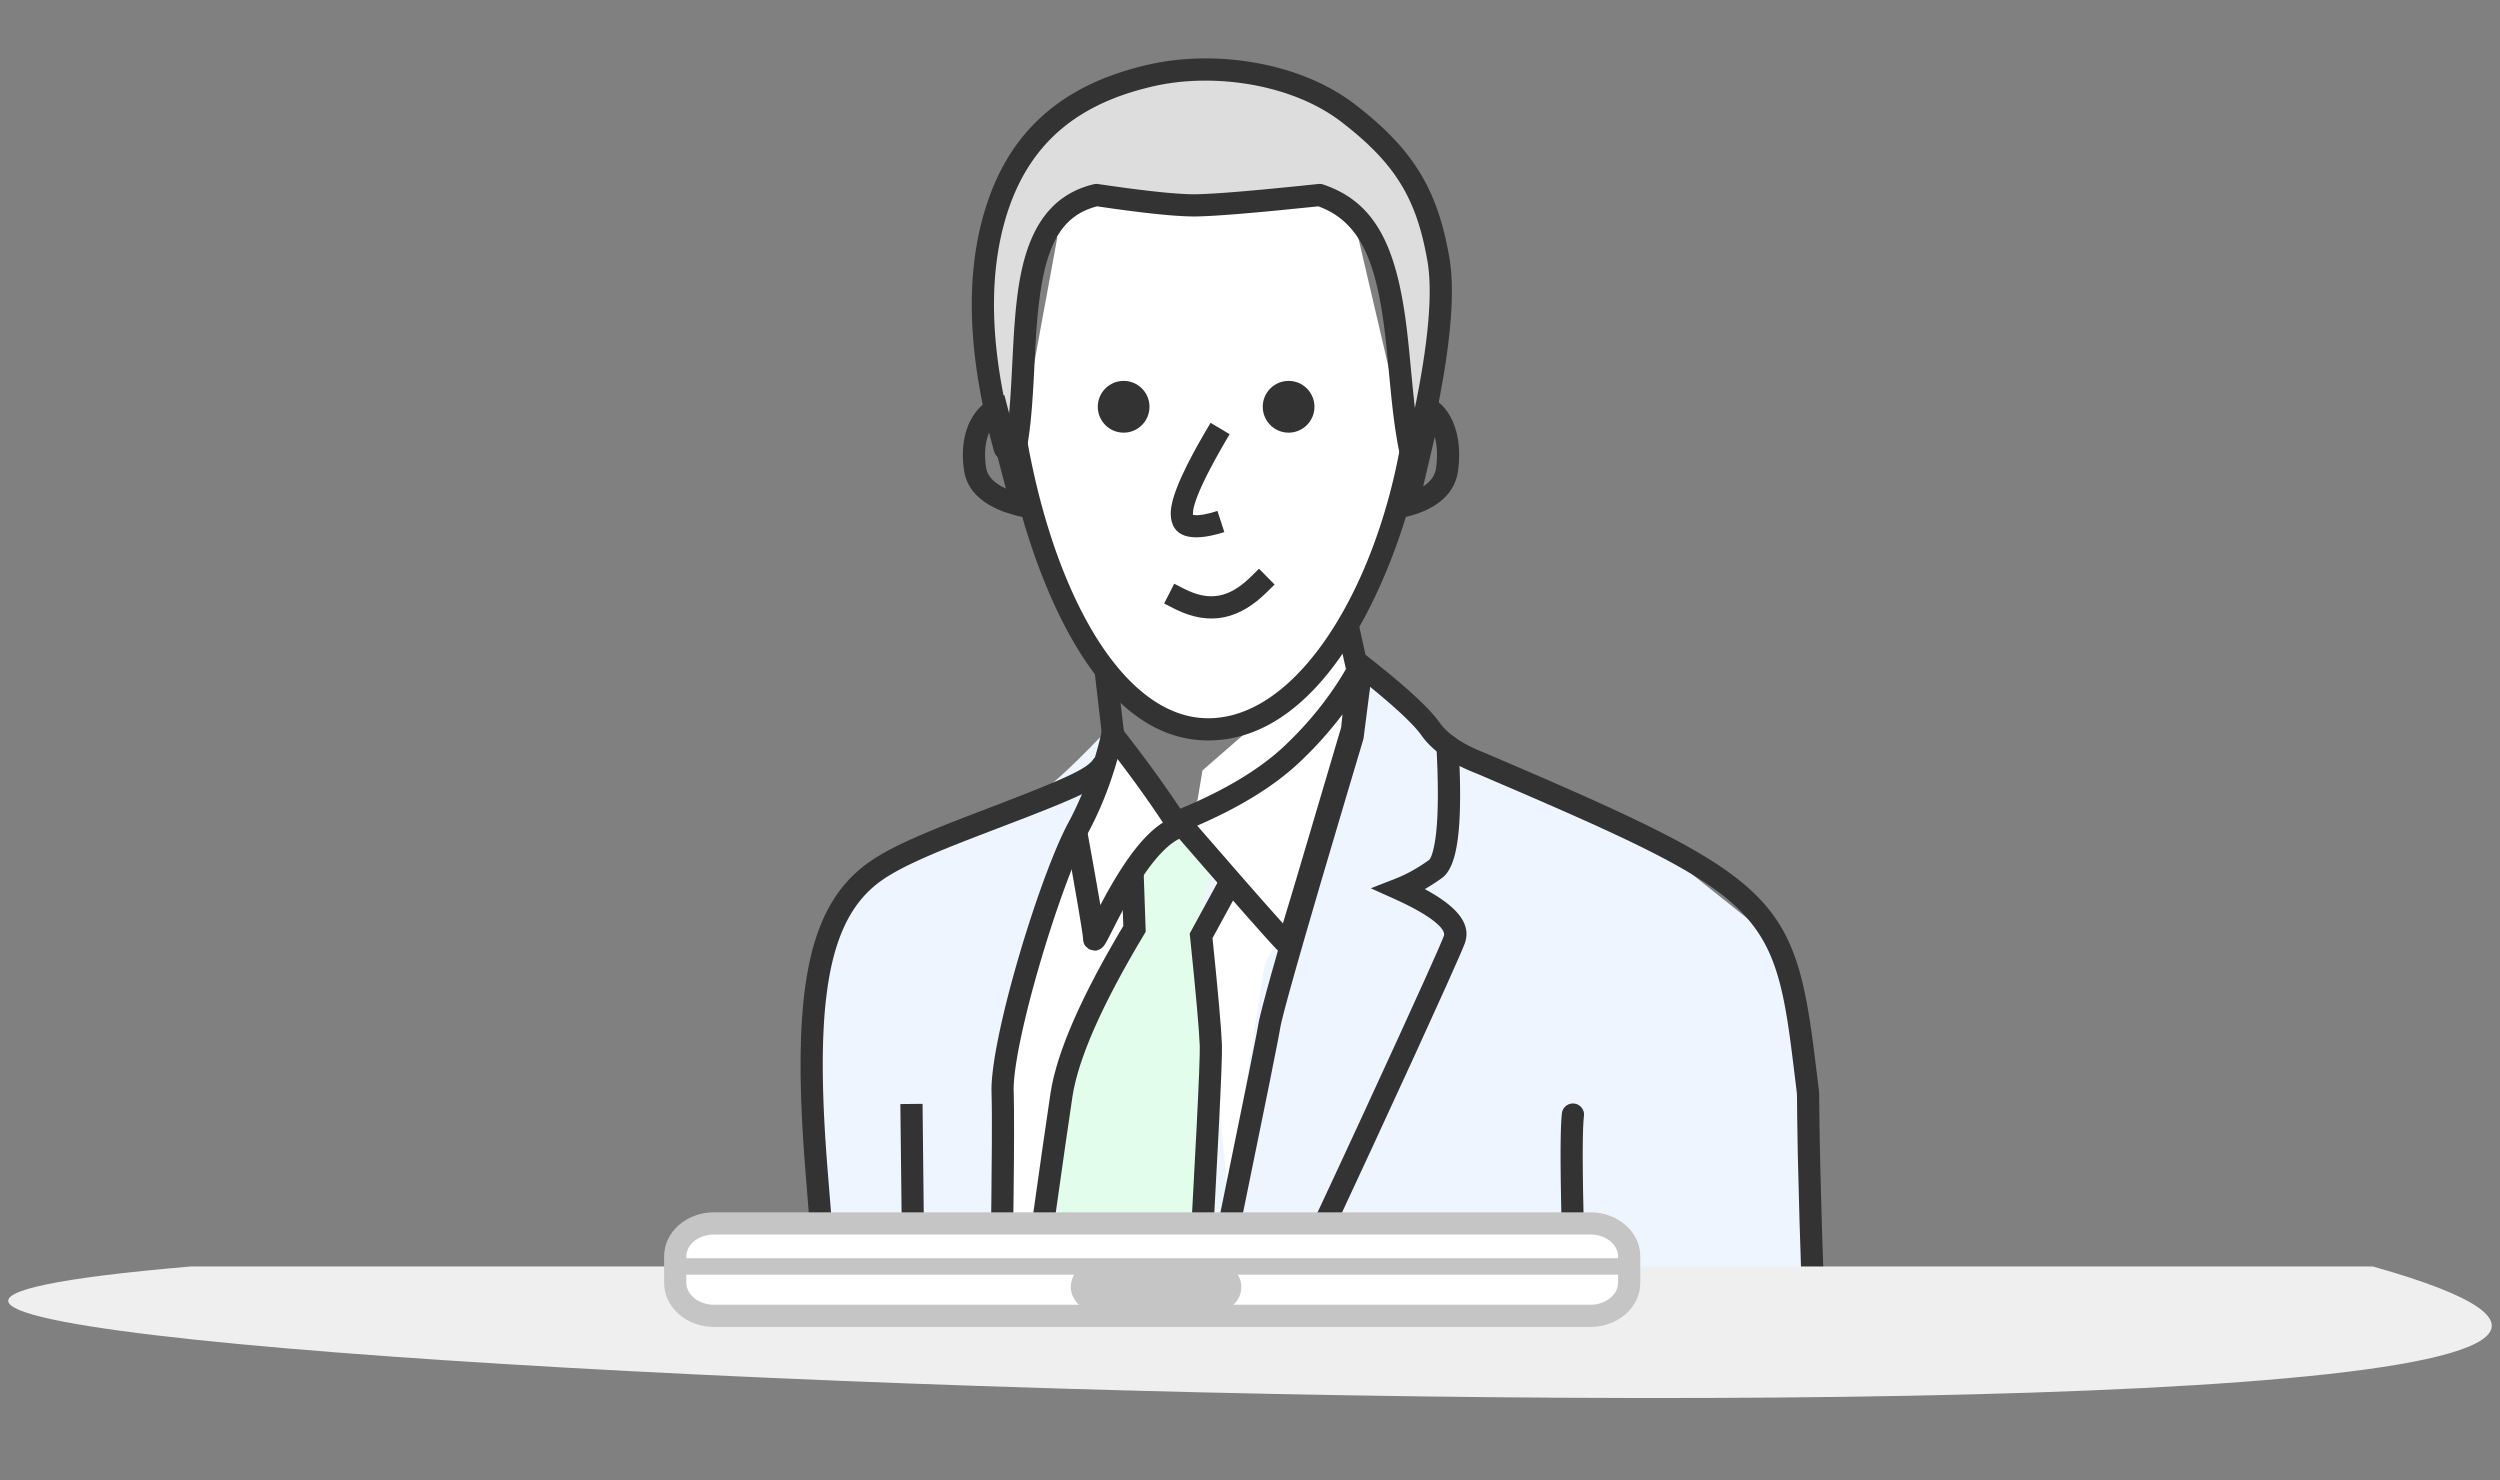 <svg width="304" height="180" xmlns="http://www.w3.org/2000/svg" xmlns:xlink="http://www.w3.org/1999/xlink"><rect width="100%" height="100%" fill="#808080" stroke="none"/><defs><path id="a" d="M0 0h185v163H0z"/></defs><g fill="none" fill-rule="evenodd"><g transform="translate(49 1)"><mask id="b" fill="#fff"><use xlink:href="#a"/></mask><path d="M84.763 88.664c-4.117 4.292-7.085 6.899-8.903 7.82-4.334 2.194-16.655 6.402-18.35 8.036-2.763 2.663-5.808 9.848-9.137 21.555 1.279 3.86 1.918 8.916 1.918 15.169v20.607l84.92 1.664 34.228-1.326c1.313-12.276 1.866-20.959 1.657-26.047-.208-5.089-1.36-12.469-3.453-22.14l-12.499-9.972-16.925-8.582-14.714-8.271-6.938-8.211-5.391 4.496L96.48 96.484l-1.651 4.189-2.3-4.19-7.767-7.82z" fill="#EFF5FF" mask="url(#b)"/><path d="M85.392 87.177l-8.524 26.825-4.219 16.252c-1.21 17.21-1.33 25.837-.364 25.882.177.009-.717 3.947.395 5.498 1.086 1.515 1.783 1.275 2.269.217 1.16-2.521 2.87-12.432 5.133-29.731l4.187-10.095 5.382-8.744-.911-8.76 4.935-5.358-8.283-11.986z" fill="#FFF" mask="url(#b)"/><path d="M113.983 77.58c-9.235 9.228-11.158 23.435-12.973 37.715l-11.717 26.08 11.194-13.995 7.88-10.172 2.018-7 7.242-4.68 2.622-6.024-6.266-21.924z" fill="#FFF" mask="url(#b)" transform="scale(-1 1) rotate(-33 0 463.178)"/><path d="M101.287 105.312c-.848 3.916-2.171 7.258-3.97 10.027-1.797 2.768-5.271 6.813-10.421 12.133l-14.794 26.696 12.353 13.35 17.532-29.327 3.477-21.147 4.256-2.013.205-5.076c-.546-4.1-1.405-6.464-2.576-7.094-1.172-.63-3.192.188-6.062 2.451z" fill="#E2FDEC" mask="url(#b)" transform="scale(-1 1) rotate(-33 0 442.342)"/><g mask="url(#b)"><path d="M115.038 78.758a1.35 1.35 0 0 0 .23 1.896l1.183.933.742.596.707.575.991.824.616.522.578.501.542.48.506.458.468.436c.075.07.149.14.22.21l.414.403.376.381.174.182.32.348.283.326c.133.157.25.305.355.446l.1.137c1.35 1.916 3.64 3.469 6.799 4.684l4.984 2.138 2.76 1.194 2.592 1.135 1.638.725.793.354 1.534.691 1.467.672.709.328 1.369.643.66.316 1.275.619c13.685 6.728 16.352 10.87 18.013 21.763l.148 1.009.073.519.143 1.068.213 1.679.471 3.836.017.201.015.452.029 2.924.07 4.123.207 7.986.318 9.924.112 3.238c.32 9.149.469 17.4.488 25.911v3.422l-.012 3.466-.025 3.526-.038 3.604-.294 19.553-.023 2.69-.007 1.878.002 1.774.012 1.681.013 1.076.017 1.044.034 1.514.076 2.453c.004.168.009.337.012.507l.02 1.036.012 1.067.005 1.098-.002 1.129-.01 1.16-.016 1.19-.04 1.842-.034 1.267-.042 1.297-.077 2.004-.093 2.074-.11 2.142-.126 2.21-.142 2.281-.104 1.559-.17 2.395-.121 1.635-.197 2.51-.213 2.58-.23 2.648-.246 2.718-.262 2.786-.375 3.822-.038.378-24.53-6.593.283-2.045.288-2.157.138-1.063.263-2.093.247-2.052.23-2.01.108-.99.205-1.946.096-.958.18-1.884.162-1.842.146-1.8.129-1.759c.02-.29.04-.577.058-.863l.104-1.696.085-1.623.06-1.322.053-1.393.048-1.465.042-1.537.037-1.61.048-2.843.027-2.42.017-2.548.007-4.064-.016-4.355-.031-3.85-.047-4.054-.062-4.256-.71-14.372-.555-11.778-.427-9.55-.285-6.738-.243-6.133-.2-5.529-.18-5.576-.112-4.229-.054-2.648-.028-1.895-.016-2.09v-1.103l.013-1.298.019-.843.016-.5.032-.655.025-.374.028-.325.016-.143a1.35 1.35 0 0 0-2.682-.312l-.032.313-.028.363-.025.411-.031.71-.023.82-.016.93-.007 1.042v1.152l.018 2.167.04 2.476.033 1.633.092 3.6.122 4.045.126 3.711.212 5.716.255 6.324.297 6.933.34 7.542.558 11.834.714 14.459.072 5.052.043 3.99.031 4.522.008 4.911-.014 3.267-.036 3.656-.018 1.155-.042 2.212-.038 1.575-.06 1.988-.069 1.859-.058 1.31a203.415 203.415 0 0 1-.358 5.68l-.137 1.71-.074.87-.16 1.77-.176 1.808-.191 1.848-.207 1.887-.222 1.925-.238 1.965c-.04.33-.082.663-.125.997l-.26 2.024c-.045.34-.09.682-.137 1.026l-.284 2.082-.3 2.12-.17 1.186 29.907 8.038.361-3.545.377-3.843.264-2.802.247-2.733.23-2.663.145-1.738.204-2.55.186-2.48.17-2.41.105-1.57.098-1.539.132-2.25.115-2.182.1-2.113.056-1.37.05-1.34.042-1.31.05-1.907.033-1.838.013-1.187.006-1.156-.002-1.126-.009-1.096-.016-1.065-.023-1.034-.076-2.449-.034-1.497-.024-1.56-.014-1.638-.005-1.726.007-2.462.075-6.489.192-12.024.05-3.708c.015-1.22.027-2.423.038-3.614l.025-3.537c.007-1.168.011-2.325.013-3.476v-3.431l-.016-3.404a770.92 770.92 0 0 0-.356-18.965l-.519-15.804-.196-7.188-.086-4.205-.034-2.636-.022-2.141-.012-.325-.034-.395-.557-4.519-.153-1.176a154.62 154.62 0 0 0-.078-.572l-.157-1.114-.163-1.073c-1.96-12.473-5.34-16.89-22.464-24.947l-1.48-.69c-.505-.233-1.02-.47-1.548-.709l-1.615-.73-1.687-.75-2.665-1.172-2.832-1.23-4.048-1.74-1.061-.454c-2.617-1.008-4.429-2.2-5.46-3.537l-.149-.202c-.112-.16-.238-.326-.378-.5l-.298-.36a17.91 17.91 0 0 0-.334-.378l-.37-.398-.407-.418-.444-.437-.48-.458-.517-.479-.553-.498-.59-.52-.628-.54-.665-.56-.702-.581-.739-.603-.776-.623-1.235-.976a1.35 1.35 0 0 0-1.895.231z" fill="#333" fill-rule="nonzero"/><path d="M115.204 80.09l-1.057 8.197-3.442 11.55-2.626 8.925-1.519 5.249-1.022 3.608-.538 1.95-.512 1.929-.253 1.014-.127.555-.07.343-.205 1.142-1.006 5.096-5.937 29.135-1.949 9.733-1.12 5.739-.746 3.956-.387 2.145-.33 1.944-.11.704-.124.874-.054.461-.027.281-.044.61-.041.66-.056 1.079-.047 1.182-.04 1.279-.032 1.372-.024 1.459-.016 1.54-.01 2.173.008 2.888.023 2.434.036 2.529.051 2.612.065 2.682.08 2.741.07 2.086.104 2.813.12 2.836.133 2.848.11 2.136.119 2.13.17 2.821.091 1.4.095 1.39.149 2.063.157 2.033.166 1.997.115 1.309.118 1.29.186 1.892.194 1.84.066.601c2.568 22.906 17.398 50.796 27.143 53.51 5.55 1.544 10.054 1.436 13.475-.411l.3-.168-1.356-2.335c-2.736 1.589-6.62 1.724-11.694.312-1.629-.453-3.703-2.115-5.96-4.697l-.485-.568a45.259 45.259 0 0 1-.987-1.217l-.5-.648c-.25-.33-.501-.671-.754-1.02l-.506-.712-.508-.736-.51-.759-.51-.782c-.255-.396-.51-.801-.765-1.214l-.509-.837c-.085-.14-.17-.283-.254-.426l-.507-.867-.504-.887-.252-.45-.5-.916a93.442 93.442 0 0 1-.249-.465c-5.595-10.523-9.67-22.808-10.925-34.008a245.171 245.171 0 0 1-.422-4.087l-.195-2.138c-.19-2.165-.365-4.409-.525-6.7l-.154-2.304-.144-2.33c-.047-.779-.091-1.56-.134-2.345l-.112-2.119-.104-2.121-.094-2.086-.11-2.683-.098-2.658-.084-2.623-.087-3.214-.055-2.506-.05-3.032-.015-1.178-.023-2.844-.003-2.684.012-2.018.018-1.43.024-1.355.043-1.68.041-1.16.031-.723.034-.682.057-.94.049-.652.056-.504.07-.517.209-1.335.176-1.037.304-1.714.811-4.336 1.253-6.423 2.16-10.774 5.564-27.294 1.09-5.492.28-1.54.15-.678.284-1.128.519-1.938.948-3.393 1.042-3.64 1.908-6.546 3.377-11.407 1.822-6.1.046-.214 1.07-8.307-2.677-.345z" fill="#333" fill-rule="nonzero"/><path d="M126.947 88.329a1.351 1.351 0 0 0-1.277 1.42l.055 1.129.024.547.04 1.062.015.514.023.994.008.48.007.927v.446l-.01.859-.02.813-.03.768-.019.367-.046.7-.027.333-.058.593-.063.514c-.01.082-.022.163-.034.241l-.072.452-.077.41-.082.366c-.18.75-.38 1.195-.551 1.318-1.217.875-2.424 1.568-3.623 2.08l-.449.183-2.994 1.169 2.93 1.32.637.292.597.287.285.14.542.278.504.271.468.265c.225.13.436.258.634.383l.378.246c.12.08.235.16.344.238l.308.23c.097.075.189.15.274.222l.241.212c.635.59.868 1.07.745 1.408l-.147.373-.65 1.512-1.516 3.402-3.263 7.176-4.28 9.31-2.82 6.09-4.945 10.609-2.936 6.246-2.776 5.838-1.519 3.132-.683 1.372-.318.615-.227.415-.35.618-.373.691-.397.764-.422.835-.446.908-.47.98-.326.694-.686 1.484-.729 1.614-.575 1.295-1.013 2.32-.64 1.489-.892 2.1-.463 1.098a1.35 1.35 0 1 0 2.49 1.045l.902-2.138.86-2.008.815-1.88.958-2.167.717-1.589.673-1.458.476-1.01.304-.631.434-.887.41-.814.26-.502.368-.691.231-.42.35-.622.512-.983.627-1.26 1.557-3.209 2.49-5.23 5.148-10.965 4.643-9.992 5.18-11.248 3.766-8.287 1.566-3.526.421-.984.218-.538.022-.06c.84-2.303-.804-4.377-4.587-6.474l-.268-.147.214-.122c.466-.274.932-.57 1.396-.889l.465-.326c.858-.618 1.444-1.883 1.798-3.857l.083-.508.074-.538c.046-.369.086-.757.12-1.166l.046-.628.037-.659.028-.69.02-.72.01-.751.003-.783-.006-.815-.015-.846-.036-1.33-.054-1.401-.072-1.476a1.351 1.351 0 0 0-1.42-1.277zM63.183 133.227l-2.7.027.335 29.488.148 8.904.048 1.878 1.122 32.105.054 1.142.122 2.128.474 7.621.217 3.72.146 2.742.094 1.96.083 1.907.072 1.876.027.79.047 1.544.038 1.499.015.732.023 1.43.012 1.383.002 1.336-.002.65-.014 1.267-.01.616-.03 1.196c-.012.39-.026.773-.041 1.148l-.025.556 2.697.128c.027-.563.049-1.143.067-1.741l.03-1.219c.005-.207.008-.416.011-.627l.014-1.288c.002-.218.003-.439.003-.661l-.002-1.358-.012-1.404-.023-1.45-.016-.741-.037-1.519-.048-1.564-.075-2.056-.08-1.906-.09-1.95-.14-2.716-.122-2.155-.685-11.189-.07-1.296-.042-1.01-1.13-32.542-.126-6.747-.177-13.558-.204-19.076z" fill="#333" fill-rule="nonzero"/><path d="M86.43 92.442l-2.368-1.298-.065.11-.074.11-.085.11-.095.11-.108.11-.12.112-.134.114-.227.175-.171.12-.187.122-.205.126-.222.13-.368.203-.27.141-.29.146-.477.23-.527.244-.581.26-.862.37-1.496.62-1.444.578-1.637.643-1.844.714-4.387 1.68-1.345.524-1.258.5-.792.322-.756.313-1.07.454-.67.293-.948.428-.595.279-.565.274-.537.27-.511.266-.246.133-.473.263-.45.261-.216.13-.416.26-.2.131-.386.261-.366.263a15.975 15.975 0 0 0-1.686 1.435l-.367.37c-2.464 2.58-4.116 6.073-5.05 10.892l-.13.714c-.064.362-.123.732-.179 1.108l-.106.764-.049.389-.09.793-.082.814-.071.834-.032.425-.056.866-.047.887-.02.452-.032.92-.023.941-.013.965-.004.987.005 1.01.015 1.033.024 1.056.053 1.63.047 1.117.056 1.141.065 1.167.073 1.19.083 1.218.14 1.873.788 9.884.256 3.435.134 1.915.176 2.769.103 1.892.069 1.49.055 1.441.034 1.133.032 1.465.02 1.32.01 1.36.002 1.906-.012 2.6-.026 3.083.006.452.01.297.019.3.025.304.033.315.066.497.056.355.066.377.118.618.093.452.162.747.336 1.464.676 2.838.268 1.174.168.782.102.504c.506 2.55.696 4.581.536 6.344l-.113 1.297c-.036.43-.07.857-.102 1.285l-.092 1.285-.082 1.296-.075 1.32-.066 1.353-.06 1.4-.055 1.459-.05 1.527-.258 9.58-.1 2.788-.108 2.371a72.009 72.009 0 0 0-.082 4.127c.007.866.02 1.634.048 2.473l.061 1.521.094 1.815.403 6.846.108 2.046.069 1.519.058 1.525c.156 4.458 1.707 8.382 4.633 11.722l.308.343 1.991-1.823c-2.691-2.94-4.095-6.367-4.233-10.336l-.06-1.543-.069-1.534-.109-2.063-.402-6.825-.081-1.56-.057-1.31-.03-.925-.02-.893-.012-1.018a71.08 71.08 0 0 1 .045-3.195l.155-3.449.078-2.188.12-4.246.126-4.898.072-2.296.054-1.441.029-.699.062-1.359.07-1.318.077-1.288.086-1.271.095-1.265a162 162 0 0 1 .051-.634l.112-1.276c.188-2.066-.025-4.333-.576-7.114l-.107-.525-.237-1.094-.212-.923-.667-2.801-.204-.878-.225-1.012-.137-.655-.112-.58-.061-.352-.074-.484-.038-.299-.03-.283-.03-.406-.013-.263-.006-.392.033-4.226.005-1.56-.001-1.472-.009-1.407-.025-1.81-.03-1.335-.055-1.73-.06-1.442-.057-1.194-.068-1.243-.12-1.985-.146-2.165-.27-3.676-.378-4.842-.468-5.816-.137-1.834-.081-1.19-.072-1.163-.064-1.137-.055-1.112-.046-1.086-.053-1.583-.024-1.025-.016-1-.006-.977.002-.952.011-.93.02-.906.03-.884.038-.861.047-.84.027-.41.061-.807.034-.395.075-.775.041-.38.09-.742.097-.723.053-.354.112-.692.121-.673c.253-1.326.562-2.535.929-3.638l.188-.543c.161-.445.332-.872.514-1.282l.222-.483c.985-2.059 2.248-3.658 3.8-4.907.1-.08.202-.159.308-.238l.327-.239.348-.239.182-.12.383-.24.2-.121.418-.244.219-.124.457-.248.484-.253.512-.257.541-.262.572-.267.602-.274.964-.424.684-.292.72-.3 1.146-.468 1.66-.658 1.816-.703 5.593-2.144 2.2-.864.835-.335 1.26-.517 1.104-.47.78-.35.53-.246.483-.236.441-.226.272-.147.377-.214.23-.14.217-.137.203-.136.189-.135.176-.134.165-.133.154-.134.213-.202.13-.136.122-.137.115-.14.16-.214.15-.22.139-.23.089-.158zM117.479 80.646l-.72 7.199a1.35 1.35 0 0 1-.048.247l-5.753 19.42-1.875 6.18-.156.475-.06.161-.022.05-.013.038-.022.042-.123.172-.13.171-.48.201-.237.094-.182.064c-.213.067-.316.06-.441.007l-.345-.175-.064-.04-.038-.028a2.302 2.302 0 0 1-.218-.181l-.177-.172-.332-.343-.535-.576-.7-.77-2.382-2.68-5.05-5.77-4.059-4.673a1.35 1.35 0 0 1 .516-2.136c5.817-2.346 10.282-5.003 13.398-7.954 3.154-2.987 5.728-6.259 7.728-9.818.716-1.275 2.666-.66 2.52.795zm-3.235 5.223l-.349.46a46.194 46.194 0 0 1-4.808 5.3l-.368.343c-2.986 2.726-6.973 5.173-11.96 7.351l-.179.077 5.56 6.386 2.397 2.729 2.013 2.266.453.502 1.556-5.171 5.527-18.664.158-1.579z" fill="#333" fill-rule="nonzero"/><path d="M87.114 87.182l-2.121 1.671c2.698 3.424 5.035 6.613 7.01 9.565l.406.608-.216.143c-1.78 1.212-3.494 3.296-5.236 6.098l-.237.386c-.547.898-1.02 1.73-1.534 2.69l-.382.72-.388-2.258-.621-3.501-.65-3.594-2.656.484.87 4.827.702 4.016.396 2.384.187 1.243.05.41.016.25.012.084.049.215.054.15c.05.13.096.204.223.325l.157.14.228.195.306.083.223.053a.831.831 0 0 0 .523-.034l.188-.07.22-.131.043-.029.068-.054.078-.073c.13-.13.228-.264.341-.451l.223-.393.276-.528.816-1.604.383-.742.36-.684.344-.638.17-.306.335-.597.342-.587.354-.592c1.998-3.282 3.926-5.47 5.603-6.158l.179-.068 1.609-.564-.918-1.437c-2.13-3.333-4.73-6.967-7.803-10.905l-.582-.742z" fill="#333" fill-rule="nonzero"/><path d="M88.712 104.923l.245 7.023c-5.183 8.648-8.142 15.372-8.878 20.172-.736 4.8-3.469 24.21-8.2 58.228 1.135 10.445 2.25 16.32 3.347 17.624 1.096 1.303 3.565 3.506 7.407 6.607l9.565-9.825c.328-13.564.876-20.8 1.645-21.708.769-.909 1.654-8.333 2.656-22.273 1.226-21.19 1.806-32.737 1.74-34.64-.066-1.902-.46-6.347-1.183-13.336l3.283-6.016" stroke="#333" stroke-width="2.7"/><path d="M85.07 87.52c-.913 4.085-2.19 7.715-3.83 10.893l-.312.59c-.436.809-.91 1.819-1.406 2.98l-.375.9-.382.951-.193.494-.389 1.021-.195.526-.392 1.08c-.131.366-.262.738-.393 1.114l-.392 1.143-.388 1.167c-.065.196-.13.393-.193.591l-.382 1.195-.376 1.206-.367 1.215-.358 1.218-.175.609-.34 1.214-.328 1.205-.312 1.192-.296 1.174-.278 1.152-.132.565-.248 1.11c-.04.181-.078.362-.116.541l-.215 1.056c-.474 2.416-.75 4.495-.743 5.97l.035 1.692.012 1.4-.002 3.292-.061 7.096-.156 10.788-.138 7.612-.113 5.605-.257 11.29-.24 9.146-.221 7.23-.18 4.98-.12 2.86-.08 1.602-.077 1.335-.063.894-.06.683-.036.303-.023.157a45.38 45.38 0 0 0-.24 1.624l-.106.872-.05.451-.092.932-.083.971c-.026.331-.051.668-.074 1.012l-.066 1.052-.056 1.091-.047 1.132-.038 1.171-.015.601-.025 1.232-.015 1.272-.006 1.252-.929 11.99 2.692.209.932-12.033.004-.102.006-1.283.007-.627.02-1.222.027-1.183.037-1.142.022-.556.05-1.08.028-.526.062-1.02.072-.981.08-.94c.028-.306.057-.606.088-.898l.098-.859c.05-.419.104-.822.161-1.21l.144-.925.038-.322.065-.72.08-1.151.096-1.713.14-3.074.173-4.538.231-7.213.279-10.325.156-6.592.19-8.865.23-12.993.113-8.534.033-3.665.016-3.165-.007-3.078-.028-1.784-.01-.299c-.047-1.357.232-3.438.728-5.911l.21-1.01.114-.518.242-1.064.129-.543.27-1.107.143-.563.296-1.14.311-1.156.325-1.167.337-1.174.347-1.176.177-.588.36-1.17.367-1.16.372-1.147.375-1.127.378-1.103.378-1.075.377-1.042.374-1.003.371-.962.184-.463.361-.888c.478-1.15.935-2.155 1.355-2.965l.156-.295c1.8-3.335 3.205-7.128 4.215-11.375l.185-.802-2.635-.589z" fill="#333" fill-rule="nonzero"/><path fill="#333" fill-rule="nonzero" d="M86.728 79.876l1.153 9.918-2.682.312-1.153-9.918z"/><g><g transform="translate(69.169 6.103)"><path d="M42.527 16.71c-4.404-.85-9.128-.35-14.171 1.497-4.36-1.962-8.647-2.492-12.86-1.591-4.212.9-5.913 2.63-5.103 5.19l-5.075 27.63c3.164 13.983 6.954 22.872 11.367 26.668 6.62 5.693 15.224 7.753 20.916 3.54 5.691-4.212 9.983-11.334 11.898-17.771a484.65 484.65 0 0 1 3.925-12.578L47 21.805c1.422-2.546-.069-4.244-4.473-5.094z" fill="#FFF"/><path d="M6.65 45.935l-2.661.457c1.372 7.983 4.052 16.552 7.594 23.143 4.589 8.54 10.368 13.462 17.287 13.4 6.893-.06 12.88-4.805 17.728-12.911 3.732-6.241 6.616-14.303 8.021-21.606l.136-.727-2.657-.479c-.812 4.508-2.044 8.898-3.611 12.928l-.368.923a59.003 59.003 0 0 1-1.172 2.687l-.413.866c-4.465 9.15-10.774 15.559-17.688 15.62-8.257.073-15.172-9.398-19.347-22.49l-.316-1.015-.305-1.028c-.05-.172-.1-.345-.148-.519l-.289-1.047a86.15 86.15 0 0 1-.41-1.594l-.26-1.076-.248-1.088-.236-1.097-.225-1.107-.107-.557-.207-1.12-.098-.563z" fill="#333" fill-rule="nonzero"/><path d="M4.01 47.417C.84 36.016.504 26.372 2.998 18.487 6.739 6.656 16.395 3.28 21.923 2.04 27.45.8 38.216.846 45.774 6.657c7.56 5.811 9.754 10.81 10.962 17.747.805 4.624-.044 12.295-2.548 23.013l-.91.013C50.94 35.923 53.08 20.24 42.294 16.61c-7.963.838-13.059 1.257-15.287 1.257-2.227 0-6.176-.419-11.845-1.257-11.01 2.602-7.68 19.427-9.842 30.806H4.01z" fill="#DDD"/><path d="M21.627.723C12.137 2.853 4.95 7.838 1.711 18.08c-2.582 8.163-2.236 18.065.998 29.699a1.35 1.35 0 0 0 1.3.989h1.312a1.35 1.35 0 0 0 1.327-1.099c.04-.213.079-.428.116-.644l.107-.657.05-.335.094-.685.086-.711.04-.367.076-.76.07-.8.034-.415.094-1.322.06-.95.056-1.01.218-4.242.045-.763.061-.933.069-.901.076-.87.084-.838c.03-.274.06-.543.092-.807l.101-.777.054-.377.115-.732c.956-5.738 2.842-8.657 6.554-9.723l.23-.064 1.868.269 1.485.202 1.39.179.872.105 1.228.14 1.133.115.701.063.66.053.616.042.574.032.532.021.49.011.556-.001.365-.008.614-.022.694-.033.773-.045 1.465-.101 1.686-.134 2.318-.204 2.176-.206 3.947-.398.761-.08.24.09c4.318 1.683 6.409 5.625 7.546 12.977l.127.863.12.894.143 1.21.122 1.125.261 2.675.278 2.88.101.976.085.764c.23 2.017.482 3.705.797 5.26a1.35 1.35 0 0 0 1.343 1.08l.91-.013a1.35 1.35 0 0 0 1.295-1.042l.298-1.292.28-1.261.265-1.233.249-1.203.118-.59.225-1.16.208-1.13.192-1.1.176-1.073.082-.525.151-1.028.136-.999.061-.488.111-.956.05-.467.086-.912c.288-3.292.247-6-.124-8.135-1.415-8.123-4.262-13.045-11.469-18.585C39.79.353 29.467-1.037 21.627.723zm23.325 7.004c6.655 5.117 9.152 9.434 10.454 16.908l.044.268c.197 1.269.268 2.783.212 4.542l-.035.828c-.05.987-.138 2.045-.263 3.173l-.115.984-.065.505-.143 1.035-.16 1.07-.18 1.104-.197 1.138c-.069.385-.14.776-.215 1.173l-.234 1.206-.172.847-.195-1.778-.234-2.394-.258-2.7-.162-1.55-.13-1.135c-1.21-10.043-3.783-15.467-10.178-17.62a1.35 1.35 0 0 0-.572-.062l-3.486.358-3.072.298-1.94.176-1.727.145-1.228.094-1.092.074-.955.054-.817.035-.523.013-.512.001-.443-.01-.483-.019-.525-.03-.566-.038-.607-.048-.647-.059-1.048-.105-1.138-.128-1.23-.149-1.321-.17-1.902-.263-1.532-.222a1.35 1.35 0 0 0-.508.021c-3.76.89-6.264 3.292-7.757 7.037-.953 2.39-1.478 5.136-1.811 8.969l-.08.98-.072 1.03-.033.533-.088 1.547-.177 3.478-.089 1.548-.065.98c-.01.157-.022.312-.034.465l-.071.886-.078.834-.023.223-.043-.184c-2.263-9.671-2.302-17.913-.146-24.73C7.183 9.73 13.572 5.3 22.218 3.358c7.122-1.6 16.637-.318 22.734 4.37z" fill="#333" fill-rule="nonzero"/><ellipse fill="#333" cx="18.465" cy="42.361" rx="3.144" ry="3.148"/><ellipse fill="#333" cx="38.525" cy="42.361" rx="3.144" ry="3.148"/><path d="M29.037 44.312l-.247.417-.475.81-.664 1.162-.41.738-.384.708-.358.68-.332.653c-.213.425-.408.832-.586 1.22l-.255.57c-.765 1.758-1.142 3.108-1.134 4.09.024 2.907 2.513 3.473 6.264 2.313l.252-.08-.834-2.567c-1.283.416-2.223.57-2.758.505l-.194-.03c-.027-.004-.034-.007-.035-.028l.005-.136c-.003-.304.075-.715.233-1.229l.117-.357.14-.388.165-.418.188-.448.211-.477.115-.249.247-.52.27-.55.295-.577.317-.606c.055-.104.11-.208.168-.314l.353-.647.376-.675.4-.703.423-.729.446-.756-2.32-1.382zM34.925 62.053l1.896 1.923-.961.948c-3.28 3.235-6.814 4.126-10.983 2.114l-.285-.142-1.202-.614 1.228-2.405 1.202.615c3.084 1.575 5.43 1.083 7.929-1.283l.214-.208.962-.948z" fill="#333" fill-rule="nonzero"/></g><path d="M123.893 47.053c2.558.207 5.191 3.578 4.405 9.23-.452 3.248-3.355 4.73-5.557 5.367l-.38.104-.363.087-.34.072-.16.031-.3.051-.268.039-.333.037-.24.015 3.536-15.033zm1.577 5.084l-1.414 6.015.135-.088c.77-.531 1.236-1.171 1.398-1.955l.035-.198c.188-1.354.141-2.547-.092-3.537l-.062-.237zM73.135 47.053c-2.842.207-5.768 3.578-4.895 9.23.493 3.186 3.605 4.673 6.032 5.33l.421.107.403.091.38.076.18.033.34.056.306.043.271.031.23.022.26.014-3.928-15.033zm-1.695 4.191l1.873 7.167-.024-.01c-1.347-.624-2.126-1.404-2.346-2.351l-.034-.18c-.3-1.937-.04-3.5.497-4.563l.034-.063z" fill="#333" fill-rule="nonzero"/></g></g></g><path fill="#333" fill-rule="nonzero" d="M165.19 75.765l1.102 4.976-2.636.584-1.102-4.976z"/><path d="M23.219 154c-131.76 11.294 369.96 29.507 265.31 0H23.218z" fill="#EFEFEF"/><g transform="translate(82 148.766)"><path d="M111.391 0H4.822C2.218 0 .107 1.797.107 4.014v3.211c0 2.217 2.111 4.015 4.715 4.015h106.57c2.604 0 4.715-1.798 4.715-4.015v-3.21c0-2.218-2.111-4.015-4.716-4.015z" fill="#FFF" fill-rule="nonzero"/><path d="M111.391-1.35H4.822C1.516-1.35-1.243 1-1.243 4.014v3.211c0 3.015 2.76 5.365 6.065 5.365h106.57c3.305 0 6.065-2.35 6.065-5.365v-3.21c0-3.016-2.76-5.365-6.066-5.365zM4.822 1.35h106.57c1.902 0 3.365 1.245 3.365 2.664v3.211c0 1.42-1.463 2.665-3.366 2.665H4.822c-1.902 0-3.365-1.246-3.365-2.665v-3.21c0-1.42 1.463-2.665 3.365-2.665z" fill="#C5C5C5" fill-rule="nonzero"/><rect stroke="#C5C5C5" stroke-width="4.819" fill="#FFF" x="50.614" y="7.227" width="15.928" height="1" rx=".5"/><path fill="#C5C5C5" fill-rule="nonzero" d="M115 4.234v2H0v-2z"/></g></g></svg>
